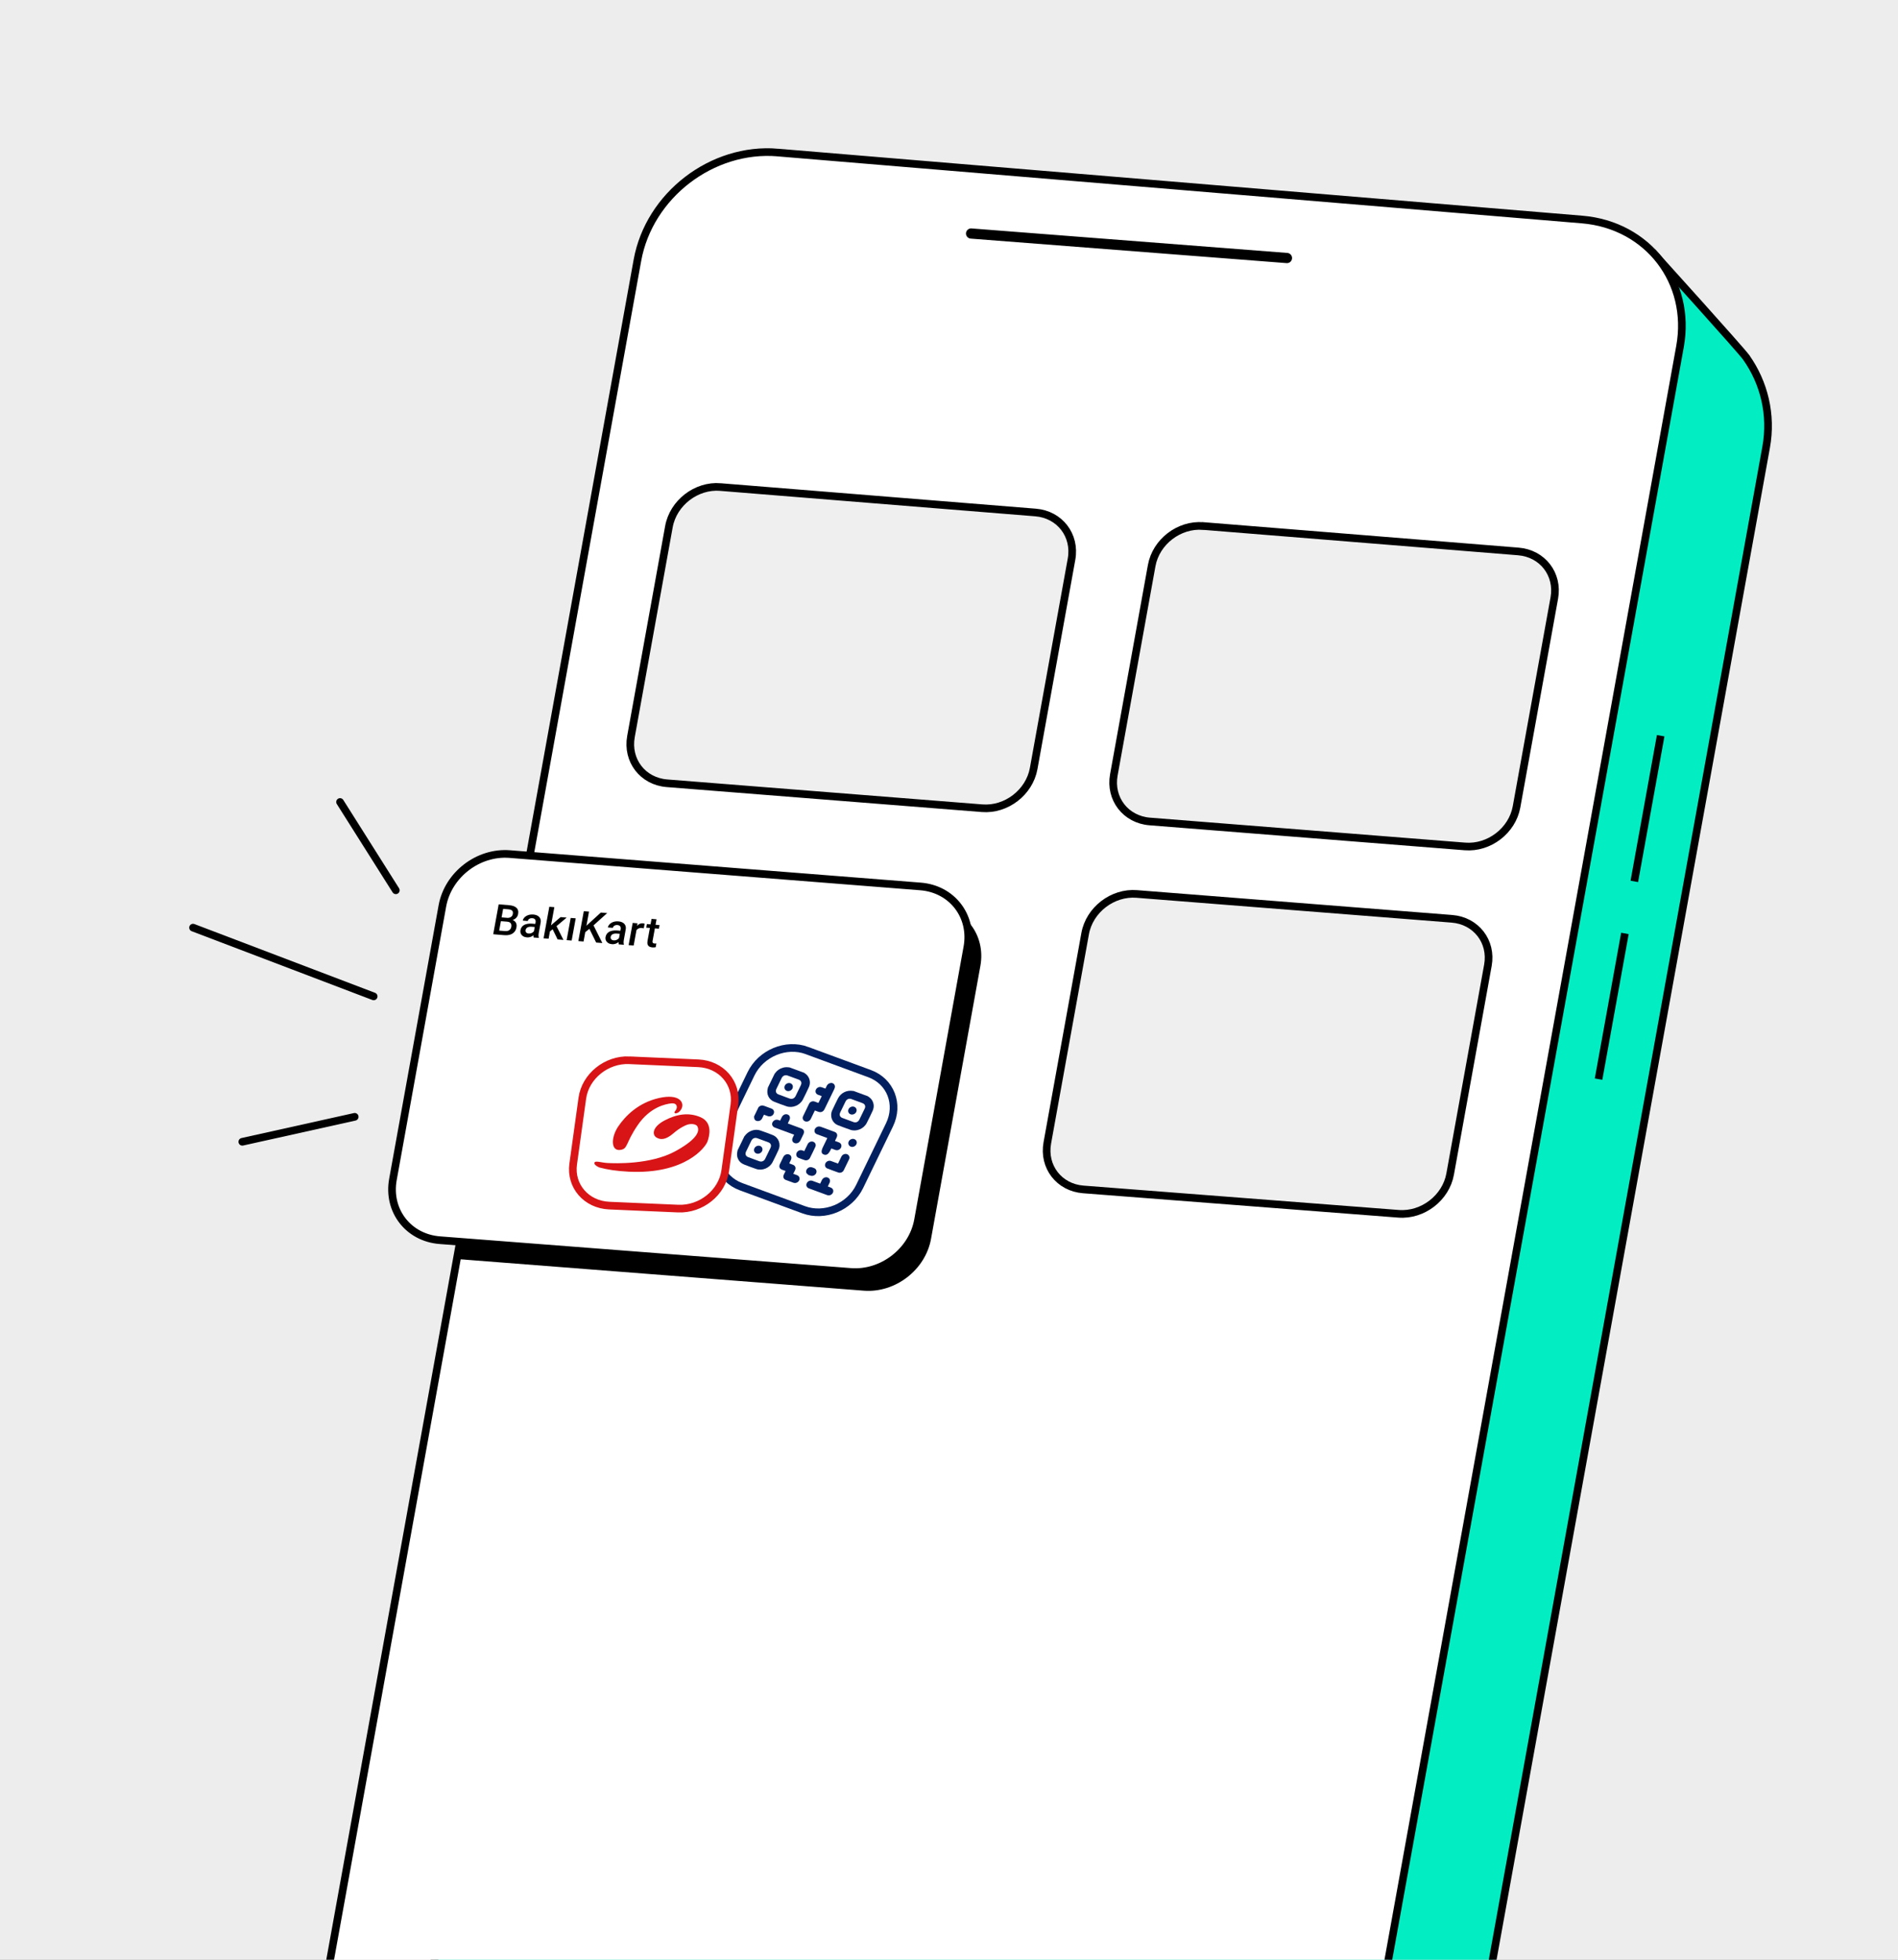<?xml version="1.0" encoding="UTF-8"?> <svg xmlns="http://www.w3.org/2000/svg" width="372" height="384" viewBox="0 0 372 384" fill="none"><rect x="0" y="0" width="372" height="384" fill="#808080" stroke="none"/><g clip-path="url(#clip0_4379_17976)"><rect width="372" height="384" fill="#EDEDED"></rect><path d="M372 0H0V372H372V0Z" fill="#EDEDED"></path><path d="M342.268 70.056L342.25 70.031C341.239 68.606 324.53 50.123 324.53 50.123L319.031 59.039L172.407 32.522C159.74 30.227 147.613 38.641 145.319 51.314L80.424 410.163C78.13 422.83 86.543 434.957 99.216 437.251L254.173 465.275C266.839 467.569 278.966 459.156 281.26 446.483L346.156 87.633C347.315 81.241 345.74 74.985 342.268 70.062V70.056Z" fill="#03EDC3" stroke="black" stroke-width="1.5"></path><path d="M325.485 144.16L320.32 172.705Z" fill="white"></path><path d="M325.485 144.16L320.32 172.705" stroke="black" stroke-width="1.5"></path><path d="M318.477 182.902L313.312 211.447Z" fill="white"></path><path d="M318.477 182.902L313.312 211.447" stroke="black" stroke-width="1.5"></path><path d="M152.434 29.89L310.087 43.015C322.977 44.088 331.564 55.229 329.276 67.902L264.362 426.845C262.068 439.518 249.743 449.029 236.828 448.099L78.871 436.672C65.956 435.736 57.357 424.65 59.663 411.909L124.931 51.007C127.237 38.266 139.55 28.811 152.44 29.884L152.434 29.89Z" fill="white" stroke="black" stroke-width="1.5"></path><path d="M222.79 175.168C218.053 174.796 213.528 178.274 212.684 182.943L205.269 223.95C204.426 228.618 207.582 232.698 212.325 233.063L274.114 237.838C278.851 238.203 283.377 234.725 284.22 230.069L291.623 189.143C292.466 184.486 289.304 180.407 284.567 180.035L222.79 175.168Z" fill="#EFEFEF" stroke="black" stroke-width="1.5"></path><path d="M141.208 95.431C136.471 95.047 131.945 98.531 131.102 103.212L123.668 144.325C122.825 149.006 125.974 153.098 130.717 153.476L192.488 158.368C197.225 158.746 201.751 155.261 202.594 150.593L210.015 109.567C210.858 104.899 207.703 100.807 202.966 100.422L141.214 95.438L141.208 95.431Z" fill="#EFEFEF" stroke="black" stroke-width="1.5"></path><path d="M235.829 103.076C231.093 102.692 226.567 106.164 225.723 110.832L218.308 151.839C217.465 156.508 220.621 160.593 225.358 160.965L287.128 165.857C291.865 166.235 296.391 162.763 297.234 158.107L304.637 117.181C305.48 112.525 302.324 108.439 297.588 108.055L235.836 103.07L235.829 103.076Z" fill="#EFEFEF" stroke="black" stroke-width="1.5"></path><path d="M182.956 177.363L111.149 171.02C108.006 170.772 104.937 171.832 102.537 173.736L89.344 246.685L169.297 252.903C175.473 253.381 181.375 248.836 182.479 242.748L192.151 189.267C193.248 183.178 189.137 177.852 182.962 177.369L182.956 177.363Z" fill="black"></path><path d="M99.887 167.352C93.712 166.868 87.809 171.413 86.705 177.514L77.014 231.106C75.91 237.207 80.027 242.533 86.202 243.01L166.746 249.23C172.921 249.708 178.824 245.163 179.928 239.075L189.6 185.594C190.704 179.505 186.587 174.179 180.412 173.696L99.887 167.352Z" fill="white" stroke="black" stroke-width="1.5"></path><path d="M99.383 180.595L97.871 180.475L97.996 179.737L99.316 179.845C99.539 179.864 99.732 179.846 99.899 179.796C100.067 179.741 100.203 179.654 100.309 179.537C100.414 179.419 100.483 179.27 100.514 179.091C100.552 178.892 100.54 178.731 100.49 178.601C100.435 178.471 100.336 178.371 100.187 178.303C100.044 178.234 99.846 178.191 99.604 178.171L98.612 178.089L97.692 183.141L96.669 183.058L97.74 177.201L99.755 177.366C100.083 177.391 100.368 177.447 100.61 177.528C100.858 177.609 101.056 177.728 101.211 177.87C101.372 178.013 101.477 178.187 101.532 178.392C101.594 178.597 101.593 178.838 101.543 179.111C101.5 179.353 101.4 179.57 101.245 179.762C101.089 179.953 100.891 180.102 100.636 180.207C100.382 180.312 100.084 180.367 99.743 180.367L99.371 180.595L99.383 180.595ZM98.858 183.242L97.066 183.096L97.675 182.335L99.002 182.442C99.231 182.461 99.436 182.443 99.603 182.375C99.771 182.307 99.907 182.214 100.007 182.084C100.112 181.954 100.181 181.799 100.212 181.614C100.244 181.428 100.244 181.254 100.201 181.111C100.158 180.962 100.071 180.844 99.941 180.757C99.811 180.67 99.625 180.614 99.389 180.595L98.243 180.5L98.386 179.763L99.88 179.883L100.06 180.181C100.382 180.219 100.636 180.312 100.822 180.461C101.008 180.611 101.137 180.791 101.199 181.008C101.267 181.225 101.273 181.454 101.229 181.696C101.16 182.068 101.023 182.378 100.812 182.613C100.601 182.854 100.334 183.027 99.999 183.132C99.67 183.237 99.285 183.274 98.852 183.236L98.858 183.242ZM104.587 182.812L104.969 180.735C105 180.58 104.994 180.444 104.957 180.326C104.92 180.208 104.852 180.115 104.747 180.04C104.642 179.972 104.506 179.928 104.332 179.916C104.171 179.903 104.028 179.915 103.904 179.965C103.78 180.008 103.674 180.076 103.594 180.162C103.513 180.249 103.463 180.348 103.438 180.466L102.459 180.39C102.49 180.216 102.565 180.055 102.677 179.9C102.788 179.746 102.937 179.609 103.124 179.498C103.31 179.387 103.515 179.3 103.75 179.245C103.986 179.19 104.24 179.172 104.519 179.197C104.848 179.222 105.133 179.303 105.368 179.434C105.604 179.565 105.777 179.745 105.882 179.98C105.993 180.21 106.017 180.495 105.955 180.83L105.604 182.764C105.567 182.962 105.548 183.142 105.547 183.303C105.547 183.458 105.566 183.601 105.603 183.719L105.59 183.78L104.586 183.698C104.561 183.593 104.549 183.456 104.549 183.289C104.55 183.121 104.568 182.967 104.6 182.812L104.587 182.812ZM105.055 181.052L104.955 181.653L104.248 181.596C104.069 181.583 103.901 181.583 103.759 181.607C103.616 181.626 103.492 181.669 103.386 181.724C103.281 181.78 103.2 181.854 103.138 181.941C103.076 182.028 103.032 182.127 103.014 182.245C102.995 182.362 103.001 182.468 103.038 182.567C103.075 182.666 103.143 182.747 103.236 182.809C103.335 182.871 103.453 182.909 103.601 182.921C103.8 182.94 103.986 182.91 104.147 182.842C104.315 182.774 104.451 182.681 104.563 182.57C104.675 182.458 104.737 182.347 104.762 182.241L105.003 182.694C104.953 182.8 104.872 182.917 104.773 183.035C104.674 183.153 104.543 183.27 104.394 183.375C104.251 183.481 104.084 183.561 103.891 183.616C103.705 183.672 103.495 183.696 103.265 183.677C102.98 183.652 102.732 183.577 102.528 183.447C102.323 183.316 102.175 183.142 102.082 182.944C101.99 182.739 101.965 182.509 102.009 182.261C102.053 182.032 102.134 181.828 102.252 181.66C102.376 181.487 102.531 181.351 102.724 181.24C102.922 181.135 103.146 181.061 103.412 181.018C103.673 180.975 103.964 180.963 104.287 180.988L105.055 181.052ZM108.651 177.753L107.524 183.933L106.538 183.857L107.665 177.677L108.651 177.759L108.651 177.753ZM111.059 179.803L108.756 181.746L107.508 182.724L107.404 181.88L108.379 180.977L109.875 179.702L111.059 179.797L111.059 179.803ZM109.291 184.078L108.234 181.919L108.98 181.288L110.432 184.167L109.291 184.078ZM112.838 179.943L112.043 184.294L111.058 184.218L111.853 179.867L112.838 179.943ZM115.445 178.627L114.374 184.484L113.351 184.402L114.422 178.544L115.445 178.627ZM119.009 178.912L116.091 181.536L114.458 182.86L114.459 181.843L115.658 180.729L117.763 178.811L119.009 178.912ZM116.841 184.68L115.396 181.752L116.228 181.121L118.057 184.782L116.841 184.687L116.841 184.68ZM121.263 184.149L121.645 182.072C121.676 181.917 121.67 181.781 121.633 181.663C121.596 181.545 121.528 181.452 121.423 181.384C121.318 181.315 121.181 181.272 121.008 181.259C120.847 181.246 120.704 181.259 120.58 181.308C120.456 181.351 120.35 181.419 120.269 181.506C120.189 181.592 120.139 181.692 120.114 181.809L119.134 181.733C119.166 181.56 119.24 181.399 119.352 181.244C119.464 181.089 119.613 180.959 119.799 180.842C119.986 180.73 120.19 180.644 120.426 180.588C120.662 180.533 120.916 180.515 121.195 180.54C121.523 180.566 121.808 180.647 122.044 180.777C122.279 180.908 122.453 181.088 122.558 181.324C122.669 181.553 122.693 181.839 122.63 182.173L122.28 184.107C122.242 184.305 122.223 184.485 122.223 184.646C122.223 184.801 122.241 184.944 122.278 185.062L122.266 185.124L121.261 185.041C121.237 184.936 121.225 184.8 121.225 184.632C121.225 184.465 121.244 184.31 121.275 184.155L121.263 184.149ZM121.731 182.389L121.631 182.99L120.924 182.933C120.744 182.92 120.577 182.92 120.434 182.944C120.292 182.963 120.168 183.006 120.062 183.062C119.957 183.117 119.876 183.191 119.814 183.278C119.752 183.365 119.708 183.464 119.689 183.582C119.67 183.7 119.676 183.805 119.713 183.904C119.75 184.003 119.819 184.084 119.911 184.146C120.011 184.209 120.128 184.246 120.277 184.259C120.475 184.278 120.661 184.247 120.823 184.179C120.99 184.111 121.127 184.018 121.239 183.907C121.35 183.795 121.413 183.684 121.438 183.579L121.679 184.032C121.629 184.137 121.548 184.255 121.449 184.372C121.349 184.49 121.219 184.601 121.07 184.706C120.927 184.812 120.76 184.892 120.567 184.947C120.381 185.003 120.17 185.027 119.941 185.008C119.656 184.983 119.408 184.908 119.204 184.778C118.999 184.647 118.851 184.473 118.758 184.275C118.665 184.07 118.641 183.84 118.685 183.599C118.729 183.369 118.81 183.165 118.928 182.998C119.052 182.824 119.207 182.688 119.4 182.577C119.598 182.472 119.821 182.398 120.088 182.355C120.349 182.312 120.64 182.3 120.962 182.325L121.731 182.389ZM124.838 181.749L124.194 185.27L123.208 185.194L124.003 180.843L124.939 180.919L124.832 181.749L124.838 181.749ZM126.346 181.002L126.171 181.9C126.115 181.888 126.047 181.869 125.979 181.863C125.911 181.85 125.843 181.844 125.774 181.838C125.607 181.825 125.452 181.837 125.316 181.874C125.179 181.911 125.061 181.967 124.956 182.047C124.856 182.128 124.769 182.227 124.701 182.344C124.633 182.462 124.583 182.598 124.545 182.753L124.316 182.753C124.366 182.48 124.441 182.226 124.534 181.997C124.634 181.768 124.752 181.569 124.889 181.402C125.031 181.235 125.199 181.105 125.379 181.019C125.565 180.932 125.77 180.902 125.987 180.914C126.049 180.914 126.111 180.927 126.173 180.946C126.241 180.964 126.291 180.977 126.328 180.995L126.346 181.002ZM129.272 181.267L129.141 181.974L126.655 181.771L126.786 181.064L129.272 181.267ZM127.693 180.055L128.679 180.132L127.909 184.346C127.884 184.483 127.884 184.588 127.909 184.662C127.939 184.737 127.983 184.787 128.051 184.818C128.119 184.849 128.2 184.868 128.293 184.874C128.361 184.874 128.429 184.88 128.491 184.874C128.553 184.874 128.609 184.868 128.646 184.862L128.515 185.6C128.428 185.618 128.328 185.63 128.217 185.643C128.105 185.655 127.981 185.655 127.845 185.642C127.622 185.623 127.43 185.567 127.269 185.48C127.108 185.386 126.996 185.244 126.934 185.058C126.867 184.871 126.867 184.63 126.917 184.332L127.7 180.055L127.693 180.055Z" fill="black"></path><path d="M158.162 205.851L170.447 210.377C174.55 211.889 176.289 216.384 174.337 220.41L168.488 232.484C166.535 236.517 161.626 238.559 157.523 237.047L145.237 232.526C141.134 231.014 139.394 226.526 141.348 222.487L147.198 210.407C149.151 206.375 154.06 204.332 158.163 205.844L158.162 205.851Z" fill="white"></path><path d="M158.162 205.851L170.447 210.377C174.55 211.889 176.289 216.384 174.337 220.41L168.488 232.484C166.535 236.517 161.626 238.559 157.523 237.047L145.237 232.526C141.134 231.014 139.394 226.526 141.348 222.487L147.198 210.407C149.151 206.375 154.06 204.332 158.163 205.844L158.162 205.851Z" stroke="#02205F" stroke-width="1.5"></path><path d="M163.334 212.307C163.707 212.625 163.721 213.003 163.493 213.452C162.863 214.726 162.249 216.015 161.624 217.296C161.354 217.858 160.914 218.039 160.343 217.83C160.135 217.756 159.933 217.677 159.707 217.594C159.636 217.74 159.572 217.875 159.509 218.01C159.303 218.431 159.105 218.847 158.9 219.268C158.689 219.682 158.211 219.869 157.8 219.722C157.39 219.568 157.202 219.14 157.394 218.723C157.782 217.909 158.17 217.094 158.576 216.282C158.779 215.88 159.238 215.696 159.656 215.838C159.913 215.919 160.155 216.024 160.411 216.117L161.056 214.783C160.807 214.69 160.544 214.602 160.295 214.503C159.716 214.262 159.68 213.523 160.216 213.15C160.481 212.97 160.754 212.941 161.035 213.038C161.273 213.123 161.51 213.214 161.778 213.309C161.842 213.174 161.91 213.052 161.966 212.923C162.154 212.449 162.499 212.192 163.03 212.2L163.327 212.313L163.334 212.307Z" fill="#02205F"></path><path d="M148.648 216.971C149.017 216.586 149.42 216.532 149.881 216.724C150.306 216.899 150.749 217.045 151.176 217.207C151.652 217.383 151.839 217.818 151.626 218.25C151.42 218.678 150.93 218.857 150.453 218.687C150.221 218.603 149.989 218.519 149.728 218.419C149.603 218.676 149.491 218.929 149.361 219.174C149.199 219.47 148.948 219.646 148.6 219.67C148.265 219.691 148.001 219.565 147.873 219.283C147.801 219.128 147.811 218.935 147.793 218.757L148.653 216.978L148.648 216.971Z" fill="#02205F"></path><path d="M152.896 219.587C153.013 219.347 153.112 219.136 153.219 218.92C153.453 218.434 153.929 218.215 154.369 218.38C154.804 218.537 154.949 219.003 154.716 219.483C154.617 219.688 154.511 219.904 154.401 220.139L154.61 220.213C155.413 220.505 156.215 220.804 157.018 221.102C157.565 221.301 157.719 221.705 157.464 222.251C157.268 222.655 157.07 223.065 156.874 223.468C156.649 223.937 156.162 224.141 155.728 223.978C155.301 223.816 155.152 223.374 155.369 222.917C155.459 222.73 155.548 222.548 155.647 222.337L155.439 222.263C154.244 221.82 153.048 221.383 151.848 220.938C151.301 220.733 151.162 220.137 151.558 219.7C151.796 219.44 152.162 219.336 152.493 219.435C152.618 219.478 152.742 219.527 152.897 219.581L152.896 219.587Z" fill="#02205F"></path><path d="M162.938 225.024C162.893 225.117 162.857 225.193 162.822 225.263C162.391 226.153 162.008 226.423 161.466 226.225C160.931 226.028 160.895 225.585 161.325 224.701C161.593 224.151 161.855 223.6 162.122 223.056C162.124 223.044 162.125 223.032 162.138 222.99C162.078 222.969 162.007 222.94 161.942 222.917C161.335 222.691 160.722 222.47 160.116 222.244C159.741 222.108 159.574 221.752 159.666 221.377C159.754 221.026 160.096 220.744 160.48 220.731C160.613 220.725 160.76 220.747 160.879 220.789C161.778 221.114 162.676 221.445 163.567 221.782C164.055 221.959 164.212 222.383 163.985 222.87C163.877 223.093 163.77 223.309 163.652 223.561C163.932 223.664 164.201 223.754 164.461 223.861C165.04 224.101 165.075 224.846 164.532 225.218C164.268 225.399 163.994 225.428 163.715 225.325C163.465 225.232 163.216 225.139 162.936 225.036L162.938 225.024Z" fill="#02205F"></path><path d="M154.693 227.963C154.949 228.057 155.181 228.141 155.412 228.231C155.874 228.411 156.039 228.83 155.828 229.288C155.72 229.516 155.605 229.744 155.48 230.001C155.742 230.096 155.999 230.183 156.253 230.283C156.761 230.495 156.868 231.099 156.475 231.518C156.238 231.766 155.877 231.876 155.549 231.766C155.024 231.583 154.5 231.394 153.985 231.193C153.582 231.034 153.424 230.61 153.61 230.193C153.714 229.951 153.843 229.713 153.969 229.449C153.743 229.366 153.523 229.284 153.309 229.209C152.761 229.01 152.608 228.599 152.868 228.061C153.082 227.622 153.289 227.189 153.504 226.744C153.73 226.269 154.2 226.056 154.641 226.208C155.088 226.367 155.236 226.814 155.009 227.295C154.903 227.511 154.803 227.722 154.686 227.968L154.693 227.963Z" fill="#02205F"></path><path d="M160.747 231.929C160.872 231.671 160.981 231.443 161.088 231.22C161.309 230.783 161.778 230.575 162.207 230.725C162.641 230.883 162.802 231.326 162.586 231.777C162.479 231.999 162.363 232.233 162.246 232.479C162.442 232.552 162.615 232.614 162.792 232.684C163.262 232.859 163.448 233.3 163.236 233.726C163.024 234.146 162.54 234.333 162.077 234.159C160.905 233.725 159.733 233.297 158.562 232.864C158.098 232.696 157.918 232.256 158.123 231.835C158.329 231.414 158.809 231.214 159.272 231.388C159.754 231.565 160.236 231.742 160.735 231.927L160.747 231.929Z" fill="#02205F"></path><path d="M164.252 227.994C164.484 227.52 164.693 227.068 164.916 226.618C165.214 226.035 166.019 225.926 166.36 226.421C166.516 226.644 166.542 226.892 166.417 227.15C166.079 227.878 165.731 228.591 165.37 229.309C165.174 229.707 164.709 229.89 164.303 229.749C163.576 229.493 162.856 229.232 162.145 228.953C161.742 228.794 161.587 228.351 161.776 227.959C161.972 227.555 162.442 227.342 162.871 227.492C163.325 227.646 163.775 227.824 164.245 227.999L164.251 228L164.252 227.994Z" fill="#02205F"></path><path d="M157.632 225.56C157.865 225.08 158.075 224.628 158.303 224.179C158.565 223.672 159.208 223.515 159.617 223.85C159.864 224.049 159.958 224.389 159.813 224.699C159.468 225.432 159.116 226.171 158.748 226.894C158.555 227.267 158.102 227.452 157.708 227.319C157.302 227.185 156.903 227.039 156.507 226.875C156.105 226.71 155.957 226.268 156.145 225.876C156.334 225.484 156.797 225.275 157.216 225.405C157.349 225.443 157.478 225.5 157.632 225.56Z" fill="#02205F"></path><path d="M158.607 230.328C158.439 230.197 158.242 230.081 158.11 229.917C157.914 229.67 157.967 229.301 158.188 229.033C158.424 228.748 158.786 228.625 159.129 228.725C159.285 228.773 159.434 228.826 159.581 228.891C159.988 229.063 160.149 229.506 159.954 229.904C159.759 230.295 159.291 230.497 158.871 230.367C158.794 230.337 158.722 230.314 158.645 230.284C158.63 230.3 158.621 230.318 158.601 230.327L158.607 230.328Z" fill="#02205F"></path><path d="M166.746 224.678C166.33 224.524 166.152 224.072 166.342 223.667C166.539 223.263 167.04 223.048 167.455 223.209C167.86 223.356 168.037 223.814 167.848 224.212C167.656 224.623 167.156 224.832 166.745 224.684L166.746 224.678Z" fill="#02205F"></path><path d="M157.57 210.184C157.931 210.418 158.256 210.679 158.458 211.059C158.798 211.691 158.838 212.367 158.517 213.066C158.151 213.859 157.772 214.649 157.37 215.43C156.783 216.585 155.342 217.184 154.149 216.772C153.338 216.491 152.535 216.199 151.741 215.883C150.692 215.473 150.165 214.356 150.482 213.256C150.489 213.207 150.495 213.164 150.502 213.121L151.828 210.382C151.857 210.355 151.886 210.321 151.915 210.294C152.318 209.726 152.866 209.361 153.549 209.185C153.966 209.077 154.369 209.104 154.774 209.163L157.557 210.188L157.563 210.189L157.57 210.184ZM153.664 214.853C154.02 214.986 154.383 215.121 154.741 215.248C155.24 215.433 155.7 215.243 155.94 214.752C156.281 214.05 156.621 213.348 156.962 212.639C157.196 212.153 157.032 211.728 156.533 211.543C155.814 211.275 155.106 211.016 154.386 210.754C153.898 210.577 153.438 210.767 153.2 211.239C152.859 211.948 152.512 212.655 152.169 213.37C151.937 213.85 152.101 214.269 152.588 214.452C152.945 214.586 153.307 214.72 153.659 214.846L153.664 214.853Z" fill="#02205F"></path><path d="M170.078 214.795C170.426 215.027 170.753 215.281 170.956 215.649C171.308 216.289 171.346 216.972 171.024 217.677C170.658 218.469 170.28 219.26 169.878 220.041C169.292 221.184 167.863 221.79 166.676 221.379C165.859 221.097 165.05 220.798 164.25 220.487C163.088 220.03 162.584 218.716 163.117 217.553C163.474 216.778 163.849 216.012 164.236 215.241C164.784 214.149 165.993 213.548 167.195 213.767C167.226 213.772 167.264 213.765 167.295 213.769L170.078 214.795ZM165.204 216.898C165.033 217.255 164.856 217.612 164.685 217.969C164.451 218.455 164.616 218.874 165.097 219.057C165.822 219.325 166.553 219.601 167.279 219.863C167.742 220.037 168.209 219.842 168.433 219.379C168.788 218.661 169.138 217.935 169.481 217.22C169.704 216.764 169.527 216.343 169.064 216.163C168.34 215.889 167.608 215.625 166.882 215.357C166.407 215.181 165.946 215.377 165.715 215.845C165.545 216.196 165.375 216.547 165.204 216.898Z" fill="#02205F"></path><path d="M145.896 222.668C146.167 222.307 146.466 221.98 146.874 221.758C147.582 221.372 148.304 221.271 149.027 221.514C149.839 221.789 150.642 222.087 151.435 222.403C152.597 222.86 153.108 224.169 152.574 225.338C152.206 226.143 151.821 226.939 151.418 227.726C150.832 228.869 149.399 229.462 148.211 229.057C147.417 228.785 146.638 228.496 145.856 228.188C144.753 227.765 144.222 226.672 144.547 225.517C144.559 225.481 144.559 225.437 144.564 225.4L145.89 222.661L145.896 222.668ZM146.745 224.577C146.574 224.935 146.397 225.291 146.226 225.648C145.993 226.128 146.157 226.553 146.638 226.736C147.357 227.003 148.083 227.266 148.802 227.533C149.29 227.711 149.75 227.521 149.983 227.041C150.324 226.333 150.672 225.625 151.014 224.911C151.239 224.436 151.081 224.018 150.606 223.836C149.882 223.562 149.149 223.298 148.424 223.03C147.949 222.854 147.488 223.05 147.257 223.518C147.087 223.869 146.916 224.22 146.746 224.571L146.745 224.577Z" fill="#02205F"></path><path d="M155.318 213.292C155.122 213.695 154.609 213.903 154.2 213.743C153.791 213.583 153.62 213.12 153.83 212.712C154.032 212.315 154.525 212.117 154.929 212.264C155.345 212.418 155.517 212.876 155.313 213.285L155.318 213.292Z" fill="#02205F"></path><path d="M167.816 217.885C167.619 218.289 167.112 218.497 166.702 218.343C166.286 218.189 166.116 217.725 166.319 217.322C166.514 216.925 167.008 216.721 167.418 216.869C167.834 217.023 168.012 217.481 167.816 217.885Z" fill="#02205F"></path><path d="M148.252 226.019C147.836 225.865 147.664 225.408 147.862 224.998C148.058 224.594 148.565 224.386 148.98 224.547C149.384 224.699 149.555 225.157 149.366 225.555C149.169 225.959 148.668 226.174 148.252 226.019Z" fill="#02205F"></path><path d="M123.366 207.755L136.857 208.347C141.358 208.545 144.53 212.196 143.935 216.495L142.147 229.38C141.552 233.685 137.415 237.011 132.913 236.819L119.421 236.234C114.913 236.041 111.748 232.391 112.343 228.086L114.133 215.189C114.728 210.884 118.866 207.551 123.367 207.749L123.366 207.755Z" fill="white"></path><path d="M123.366 207.755L136.857 208.347C141.358 208.545 144.53 212.196 143.935 216.495L142.147 229.38C141.552 233.685 137.415 237.011 132.913 236.819L119.421 236.234C114.913 236.041 111.748 232.391 112.343 228.086L114.133 215.189C114.728 210.884 118.866 207.551 123.367 207.749L123.366 207.755Z" stroke="#D81416" stroke-width="1.5"></path><path d="M133.619 217.151C133.619 217.151 133.149 218.229 132.328 218.147C132.328 218.147 132.071 218.059 132.259 217.798C132.448 217.538 132.599 217.359 132.645 217.046C132.69 216.733 132.583 216.091 131.546 216.203C130.506 216.328 127.438 216.877 124.977 220.479C122.524 224.075 123.127 225.14 121.527 225.327C119.681 225.528 119.762 222.821 121.154 220.749C122.538 218.683 125.106 216.068 129.155 215.154C133.21 214.24 134.111 216.057 133.614 217.144L133.619 217.151Z" fill="#D81416"></path><path d="M134.437 220.48C134.437 220.48 133.259 220.954 132.009 222.05C130.51 223.354 129.483 223.393 128.666 222.892C127.778 222.361 127.825 220.839 130.229 219.56C132.633 218.281 135.02 217.933 137.279 218.901C139.733 219.948 139.043 222.623 138.664 223.677C138.284 224.737 134.39 230.141 123.2 229.583C120.847 229.472 118.987 229.17 117.48 228.763C117.48 228.763 116.378 228.327 116.505 227.838C116.64 227.343 117.89 227.839 119.136 227.888C120.381 227.944 127.438 228.27 132.38 225.569C137.323 222.861 136.983 221.321 136.699 220.734C136.409 220.147 135.144 220.138 134.456 220.476L134.444 220.475L134.437 220.48Z" fill="#D81416"></path><path d="M66.648 157.145L77.579 174.449" stroke="black" stroke-width="1.5" stroke-miterlimit="10" stroke-linecap="round"></path><path d="M47.492 223.728L69.521 218.836" stroke="black" stroke-width="1.5" stroke-miterlimit="10" stroke-linecap="round"></path><path d="M37.836 181.766L73.238 195.238" stroke="black" stroke-width="1.5" stroke-miterlimit="10" stroke-linecap="round"></path><path d="M190.328 45.758L252.237 50.559" stroke="black" stroke-width="2" stroke-miterlimit="10" stroke-linecap="round" stroke-linejoin="round"></path></g><defs><clipPath id="clip0_4379_17976"><rect width="372" height="384" fill="white"></rect></clipPath></defs></svg> 